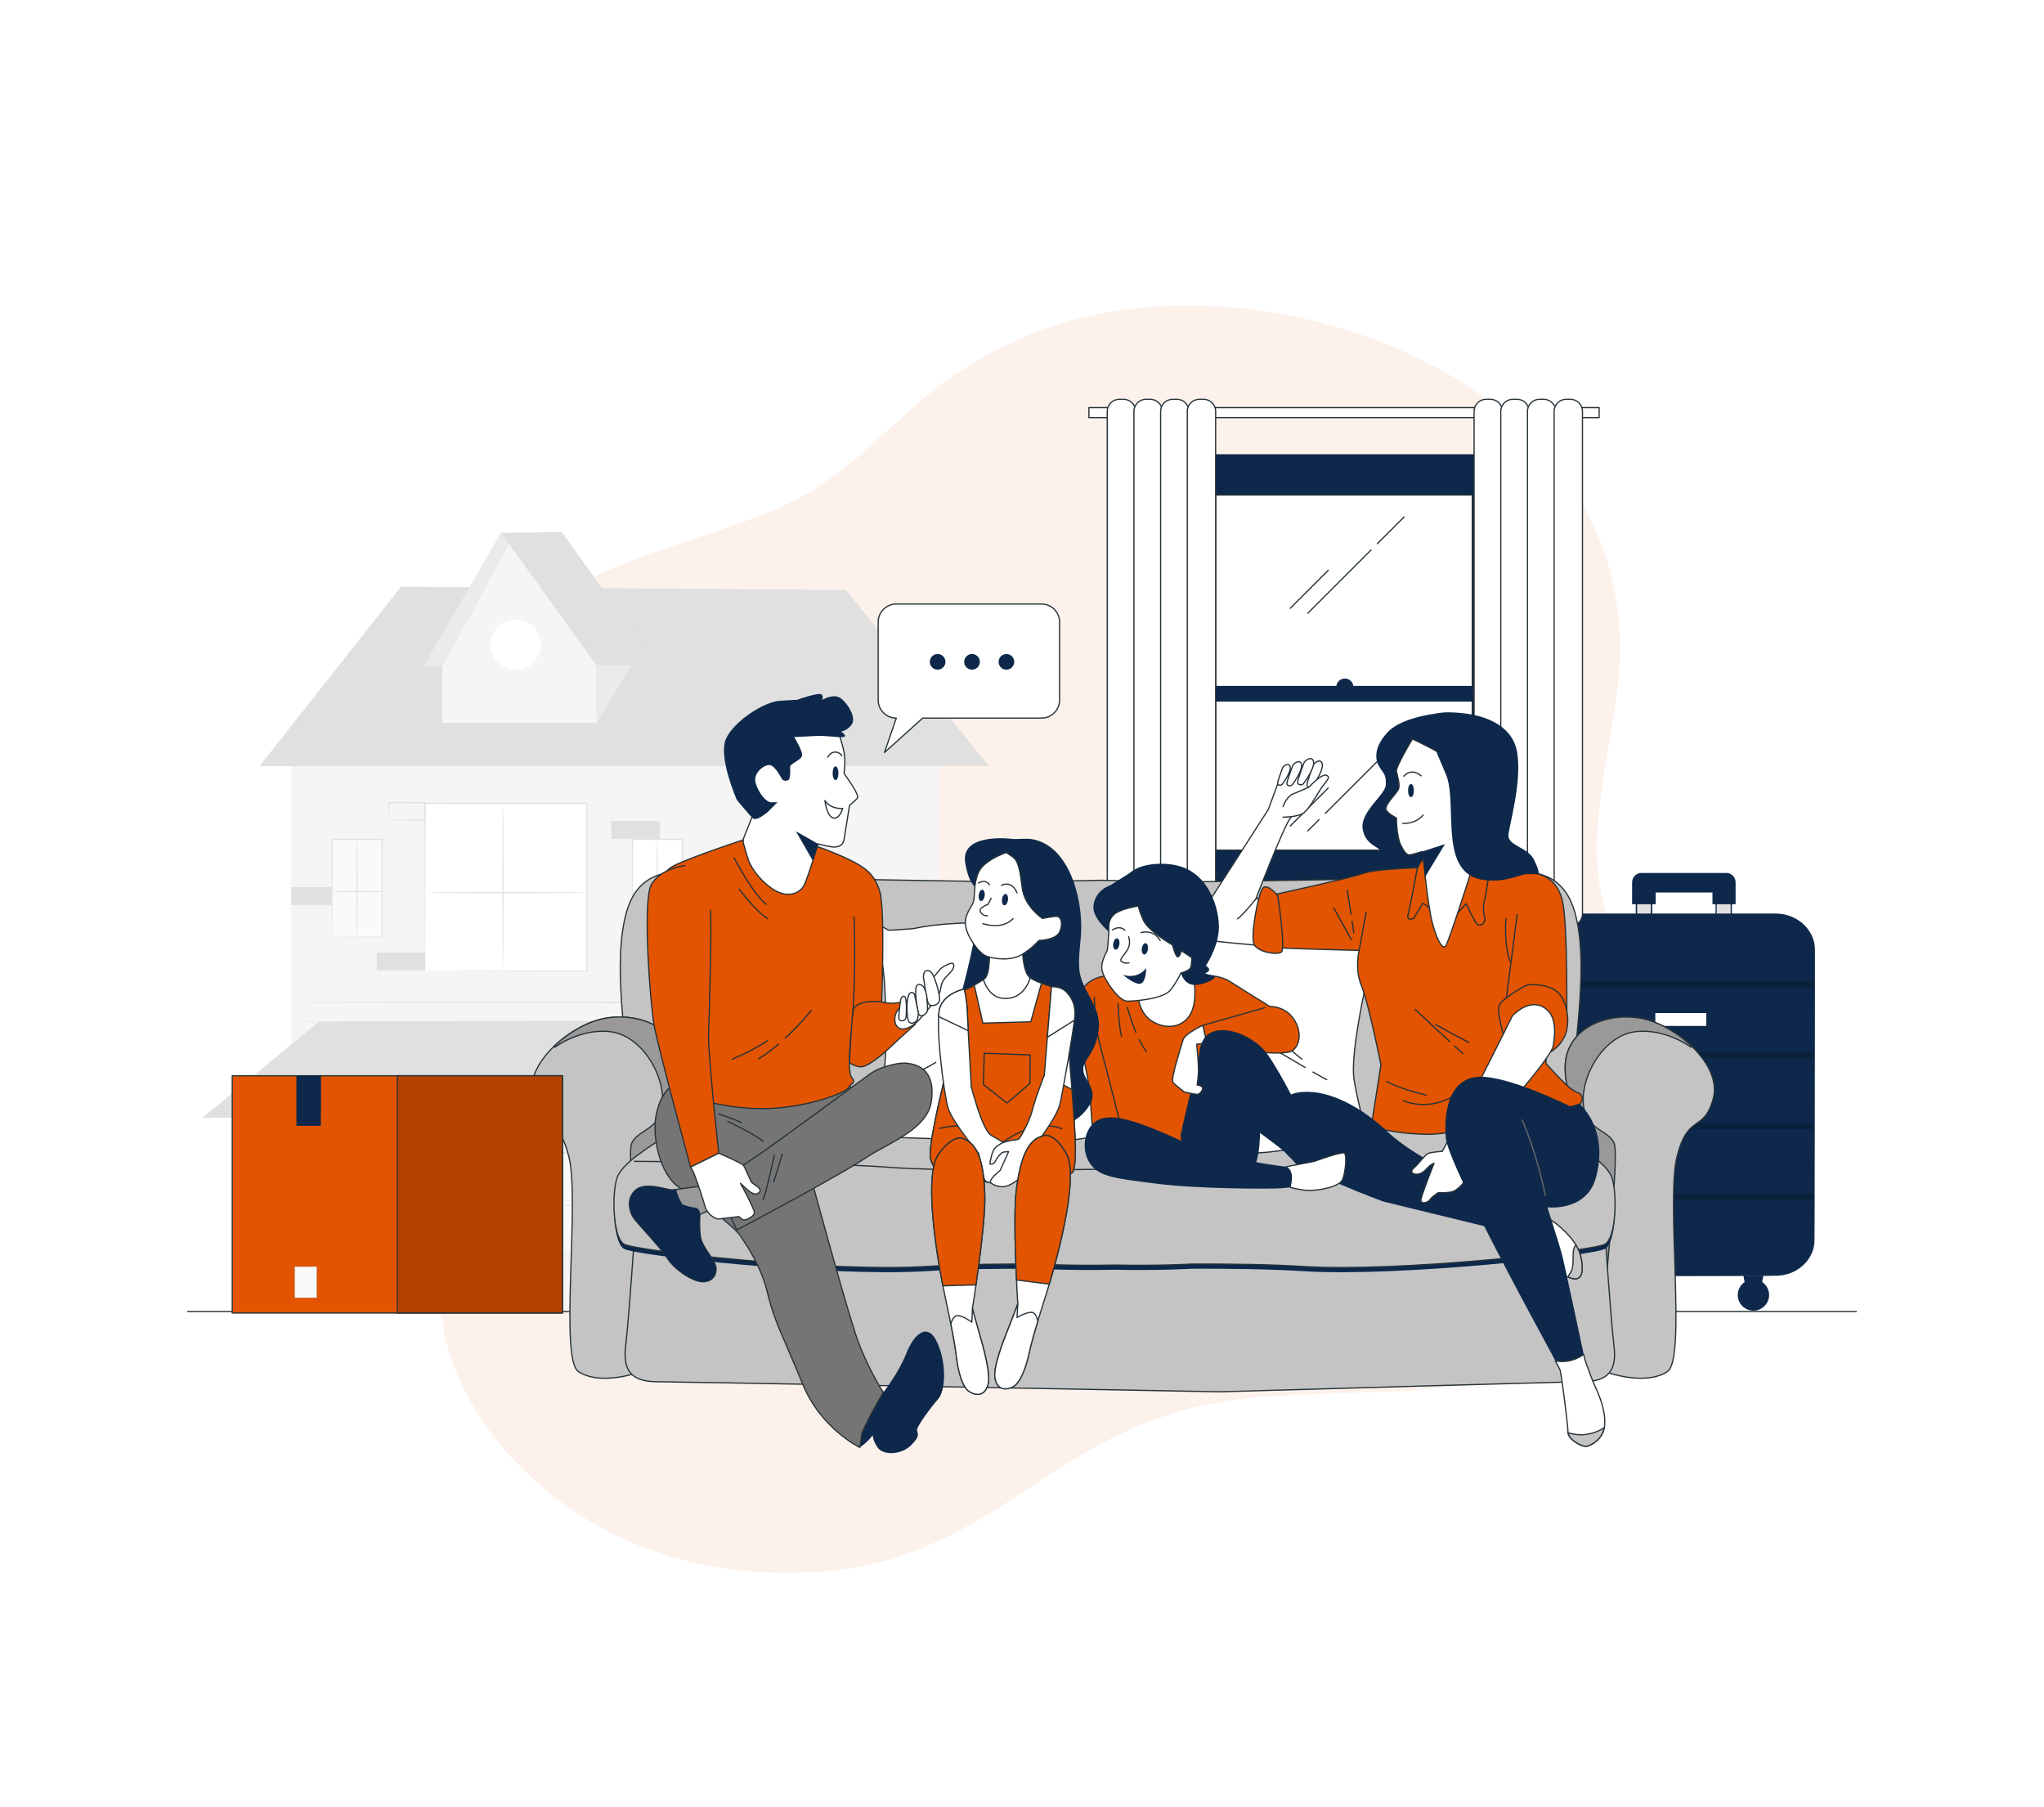 <?xml version="1.0" encoding="UTF-8"?> <svg xmlns="http://www.w3.org/2000/svg" width="1679" height="1484" fill="none" viewBox="0 0 1679 1484"><path fill="#fff" d="M0 0h1679v1484H0z"></path><g clip-path="url(#a)"><g opacity=".08"><path fill="#E25400" d="M1325.08 766.206c-.77-1.724-1.5-3.47-2.19-5.238-25.79-67.438.62-137.262 6.66-205.583 19.35-219.619-235.52-332.213-421.683-298.483-50.473 9.15-100.438 31.784-140.693 63.502-38.839 30.591-70.977 69.891-116.341 91.596-102.694 49.136-246.572 52.518-261.502 193.228-8.139 76.765 45.055 142.898 36.429 218.336-9.975 87.198-72.37 163.3-63.214 254.546 8.494 84.48 82.899 158.7 157.923 189.62 55.826 23.01 118.243 29.31 177.675 20.4 61.399-9.19 110.7-41.38 161.417-75.22 54.764-36.53 105.813-59.54 171.499-65.13 46.47-3.96 93.36-3.1 139.97-6.66 61.02-4.66 128.19-21.24 166.77-72.78 46.14-61.65 51-159.811 27.69-231.271-8.6-26.391-29.29-46.173-40.43-70.841l.02-.022Z"></path><path fill="#E25400" d="M1325.08 766.206c-.77-1.724-1.5-3.47-2.19-5.238-25.79-67.438.62-137.262 6.66-205.583 19.35-219.619-235.52-332.213-421.683-298.483-50.473 9.15-100.438 31.784-140.693 63.502-38.839 30.591-70.977 69.891-116.341 91.596-102.694 49.136-246.572 52.518-261.502 193.228-8.139 76.765 45.055 142.898 36.429 218.336-9.975 87.198-72.37 163.3-63.214 254.546 8.494 84.48 82.899 158.7 157.923 189.62 55.826 23.01 118.243 29.31 177.675 20.4 61.399-9.19 110.7-41.38 161.417-75.22 54.764-36.53 105.813-59.54 171.499-65.13 46.47-3.96 93.36-3.1 139.97-6.66 61.02-4.66 128.19-21.24 166.77-72.78 46.14-61.65 51-159.811 27.69-231.271-8.6-26.391-29.29-46.173-40.43-70.841l.02-.022Z" opacity=".7"></path></g><path fill="#E0E0E0" d="m329.391 481.913 365.324 2.609 117.668 144.776h-599.2l116.208-147.385Z"></path><path fill="#F5F5F5" d="M239.216 1074.39h531.43V629.299h-531.43v445.091Zm278.621-527.294-28.023 46.682h-126.56v-46.682l55.207-100.15 71.353 99.31 28.023.84Z"></path><path fill="#E0E0E0" d="M192.945 1074.42h20.238V917.283h-20.238v157.137Zm164.957-.03h55.184V943.785h-55.184v130.605Z"></path><path fill="#fff" d="M438.122 544.082c8.058-8.053 8.058-21.11 0-29.164-8.059-8.054-21.125-8.054-29.184 0-8.059 8.054-8.059 21.111 0 29.164 8.059 8.054 21.125 8.054 29.184 0Z"></path><path fill="#E0E0E0" d="M425.34 1074.42h20.238V917.283H425.34v157.137Z"></path><path fill="#FAFAFA" d="M363.896 1016.33c0 1.57 1.282 2.85 2.853 2.85 1.57 0 2.853-1.28 2.853-2.85s-1.283-2.85-2.853-2.85a2.857 2.857 0 0 0-2.853 2.85Z"></path><path fill="#E0E0E0" d="M239.216 823.299c0 .266 118.686.487 265.041.487s265.085-.221 265.085-.487c0-.265-118.664-.486-265.085-.486-146.422 0-265.041.221-265.041.486Zm0 15.716c0 .265 118.686.486 265.041.486s265.085-.221 265.085-.486c0-.266-118.664-.487-265.085-.487-146.422 0-265.041.221-265.041.487Zm0 15.693c0 .265 118.686.486 265.041.486s265.085-.221 265.085-.486-118.664-.486-265.085-.486c-146.422 0-265.041.221-265.041.486Zm0 15.716c0 .265 118.686.486 265.041.486s265.085-.221 265.085-.486-118.664-.486-265.085-.486c-146.422 0-265.041.221-265.041.486Zm0 15.715c0 .265 118.686.486 265.041.486s265.085-.221 265.085-.486-118.664-.486-265.085-.486c-146.422 0-265.041.221-265.041.486Zm0 15.715c0 .266 118.686.487 265.041.487s265.085-.221 265.085-.487c0-.265-118.664-.486-265.085-.486-146.422 0-265.041.221-265.041.486Zm0 15.716c0 .265 118.686.486 265.041.486s265.085-.221 265.085-.486-118.664-.487-265.085-.487c-146.422 0-265.041.222-265.041.487Zm0 15.715c0 .265 118.686.486 265.041.486s265.085-.221 265.085-.486-118.664-.486-265.085-.486c-146.422 0-265.041.221-265.041.486Z"></path><path fill="#fff" d="M349.165 797.593h132.907V659.845H349.165v137.748Z"></path><path fill="#E0E0E0" d="M349.165 797.615s0-.221.022-.663c0-.464 0-1.083.022-1.923 0-1.702.022-4.199.044-7.427.023-6.52.067-16.002.111-28.049.044-24.114.133-58.507.221-99.686l-.42.42c38.773 0 84.336.045 132.907.067l-.486-.487c.022 50.529.044 97.83.066 137.748l.42-.42c-39.834.089-73.011.155-96.257.221-11.635.045-20.769.089-27.029.111-3.118 0-5.507.044-7.144.044-.796 0-1.393 0-1.836.022-.42 0-.641.022-.641.022s.199 0 .597.022c.443 0 1.018 0 1.792.022 1.636 0 3.981.023 7.055.045 6.238.022 15.35.066 26.94.11 23.313.044 56.578.133 96.523.221h.421v-.42c0-39.918.044-87.197.066-137.748v-.486h-.487c-48.571.022-94.134.044-132.907.066h-.442v.42c.088 41.289.177 75.771.221 99.952.044 12.024.088 21.484.11 27.96.023 3.183.045 5.659.045 7.339 0 .795 0 1.414.022 1.878 0 .42.022.619.022.619h.022Z"></path><path fill="#E0E0E0" d="M413.086 795.737c.266 0 .487-30.216.487-67.504 0-37.288-.221-67.504-.487-67.504-.265 0-.486 30.216-.486 67.504 0 37.288.221 67.504.486 67.504Z"></path><path fill="#E0E0E0" d="M350.625 733.14c0 .265 29.107.486 64.983.486 35.875 0 65.005-.221 65.005-.486s-29.086-.486-65.005-.486c-35.92 0-64.983.221-64.983.486Z"></path><path fill="#FAFAFA" d="M272.858 769.743h41.029v-80.346h-41.029v80.346Z"></path><path fill="#E0E0E0" d="M272.858 769.721s0-.155.022-.42c0-.31 0-.685.022-1.172 0-1.083.044-2.564.066-4.465.022-3.934.067-9.592.133-16.666.066-14.234.133-34.26.221-57.623l-.464.464c12.673 0 26.541 0 41.007.022l-.487-.486v22.612c0 7.338 0 14.433.022 21.219.044 13.571.066 25.905.089 36.493l.376-.376c-12.541.088-22.76.155-29.882.199-3.517.044-6.281.066-8.206.088-.907 0-1.614.022-2.167.044-.487 0-.752.022-.774.045 0 0 .221.022.685.044.531 0 1.217.022 2.101.044 1.925 0 4.645.044 8.14.088 7.188.045 17.473.111 30.103.199h.376v-.375c.022-10.588.066-22.922.088-36.493 0-6.786 0-13.881.022-21.219v-22.59c.443.42-.597-.641-.509-.53-14.465 0-28.333 0-41.006.022h-.465v.464c.089 23.496.177 43.61.221 57.933.045 7.029.089 12.643.133 16.577.022 1.857.044 3.316.066 4.377 0 .464 0 .818.022 1.105 0 .243 0 .376.023.354l.022.022Z"></path><path fill="#E0E0E0" d="M293.228 769.676c.266 0 .487-18.08.487-40.382 0-22.303-.221-40.383-.487-40.383-.265 0-.486 18.08-.486 40.383 0 22.302.221 40.382.486 40.382Z"></path><path fill="#E0E0E0" d="M273.344 732.344c0 .265 9.268.486 20.703.486 11.435 0 20.724-.221 20.724-.486s-9.267-.486-20.724-.486-20.703.221-20.703.486Z"></path><path fill="#fff" d="M519.54 769.743h41.029v-80.346H519.54v80.346Z"></path><path fill="#E0E0E0" d="M519.54 769.721s0-.155.022-.42c0-.31 0-.685.023-1.172 0-1.083.044-2.564.066-4.465.022-3.934.066-9.592.133-16.666.044-14.234.132-34.26.221-57.623l-.465.464c12.674 0 26.542 0 41.007.022l-.486-.486v22.612c0 7.338 0 14.433.022 21.219.044 13.571.066 25.905.088 36.493l.376-.376c-12.541.088-22.759.155-29.881.199-3.517.044-6.282.066-8.206.088-.907 0-1.615.022-2.168.044-.486 0-.752.022-.774.045 0 0 .221.022.686.044.531 0 1.216.022 2.101.044 1.924 0 4.645.044 8.139.088 7.189.045 17.474.111 30.103.199h.376v-.375c.022-10.588.067-22.922.089-36.493 0-6.786 0-13.881.022-21.219v-22.59c.442.42-.597-.641-.509-.53-14.465 0-28.333 0-41.007.022h-.464v.464c.088 23.496.177 43.61.221 57.933.044 7.029.088 12.643.133 16.577.022 1.857.044 3.316.066 4.377 0 .464 0 .818.022 1.105 0 .243 0 .376.022.354l.022.022Z"></path><path fill="#E0E0E0" d="M539.911 769.676c.265 0 .487-18.08.487-40.382 0-22.303-.222-40.383-.487-40.383s-.487 18.08-.487 40.383c0 22.302.222 40.382.487 40.382Z"></path><path fill="#E0E0E0" d="M520.027 732.344c0 .265 9.267.486 20.702.486 11.435 0 20.725-.221 20.725-.486s-9.267-.486-20.725-.486c-11.457 0-20.702.221-20.702.486Z"></path><path fill="#FAFAFA" d="M461.702 1027.47h41.029v-80.348h-41.029v80.348Z"></path><path fill="#E0E0E0" d="M461.702 1027.47s0-.16.022-.42c0-.31 0-.69.022-1.17 0-1.09.044-2.57.066-4.47.022-3.93.067-9.59.133-16.66.044-14.239.133-34.265.221-57.628l-.464.464c12.673 0 26.541 0 41.006.022l-.486-.486v22.612c0 7.338 0 14.433.022 21.219.044 13.567.066 25.907.088 36.497l.376-.38c-12.54.09-22.759.15-29.881.2-3.517.04-6.282.06-8.206.09-.907 0-1.614.02-2.167.04-.487 0-.752.02-.775.05 0 0 .222.02.686.04.531 0 1.217.02 2.101.04 1.925 0 4.645.05 8.14.09 7.188.05 17.473.11 30.102.2h.376v-.37c.023-10.59.067-22.93.089-36.497 0-6.786 0-13.881.022-21.219v-22.59c.442.42-.597-.641-.509-.53-14.465 0-28.333 0-41.007.022h-.464v.464c.088 23.496.177 43.61.221 57.93.044 7.03.089 12.65.133 16.58.022 1.86.044 3.32.066 4.38 0 .46 0 .81.022 1.1 0 .24 0 .38.022.36l.023.02Z"></path><path fill="#E0E0E0" d="M482.072 1027.42c.266 0 .487-18.08.487-40.38 0-22.302-.221-40.382-.487-40.382-.265 0-.486 18.08-.486 40.382 0 22.3.221 40.38.486 40.38Z"></path><path fill="#E0E0E0" d="M462.188 990.091c0 .265 9.268.486 20.703.486 11.435 0 20.724-.221 20.724-.486s-9.267-.487-20.724-.487-20.703.222-20.703.487Z"></path><path fill="#FAFAFA" d="M285.399 1027.47h41.029v-80.348h-41.029v80.348Z"></path><path fill="#E0E0E0" d="M285.399 1027.47s0-.16.022-.42c0-.31 0-.69.022-1.17 0-1.09.022-2.57.066-4.47.022-3.93.067-9.59.133-16.66.044-14.239.133-34.265.221-57.628l-.464.464c12.673 0 26.541 0 41.007.022l-.487-.486v22.612c0 7.338 0 14.433.022 21.219.044 13.567.066 25.907.089 36.497l.376-.38c-12.541.09-22.76.15-29.882.2-3.517.04-6.281.06-8.206.09-.907 0-1.614.02-2.167.04-.487 0-.752.02-.774.05 0 0 .221.02.685.04.531 0 1.217.02 2.101.04 1.925 0 4.645.05 8.14.09 7.188.05 17.473.11 30.103.2h.376v-.37c.022-10.59.066-22.93.088-36.497 0-6.786 0-13.881.022-21.219v-22.59c.442.42-.597-.641-.509-.53-14.465 0-28.333 0-41.006.022h-.465v.464c.089 23.496.177 43.61.221 57.93.044 7.03.089 12.65.133 16.58.022 1.86.044 3.32.066 4.38 0 .46 0 .81.022 1.1 0 .24 0 .38.023.36l.022.02Z"></path><path fill="#E0E0E0" d="M305.769 1027.42c.266 0 .487-18.08.487-40.38 0-22.302-.221-40.382-.487-40.382-.265 0-.486 18.08-.486 40.382 0 22.3.221 40.38.486 40.38Z"></path><path fill="#E0E0E0" d="M285.863 990.091c0 .265 9.268.486 20.703.486 11.435 0 20.724-.221 20.724-.486s-9.267-.487-20.724-.487c-11.458 0-20.703.222-20.703.487Zm318.058 84.299c.265 0 .486-36.53.486-81.602 0-45.069-.221-81.628-.486-81.628-.266 0-.487 36.537-.487 81.628 0 45.092.221 81.602.487 81.602Zm-26.387-278.654s.044-.398.066-1.105c0-.796.044-1.812.089-3.072.044-2.741.11-6.499.177-11.14l-.332.331c10.218.089 24.927.155 41.25.155l-.487-.486v15.339l.487-.486a2854.66 2854.66 0 0 0-29.417.221c-3.583.044-6.503.111-8.648.133-.951.022-1.725.044-2.345.066-.53 0-.84.044-.862.066-.022.022.221.045.73.067.597 0 1.349.044 2.256.066 2.123.022 4.998.088 8.537.133 7.321.088 17.717.198 29.749.221h.464v-15.826s-.928-.951-.486-.509c-16.323 0-31.054.067-41.25.155h-.354v.331c.066 4.731.133 8.554.177 11.34.044 1.215.066 2.21.088 2.983.022.664.044 1.017.067.995l.044.022ZM319.416 673.549s.044-.398.067-1.061c.022-.773.044-1.724.088-2.873.044-2.586.111-6.056.199-10.278l-.354.353c7.874.045 18.292.089 29.749.133l-.487-.486v14.19l.465-.464c-8.582.022-15.947.133-21.233.221-2.544.044-4.623.088-6.216.133-1.459.044-2.278.066-2.322.11-.044.044.708.066 2.101.111 1.571.022 3.605.066 6.105.132 5.264.089 12.762.199 21.543.221h.464v-14.654s-.929-.951-.486-.509c-11.458.045-21.875.089-29.749.133h-.376v.354c.088 4.31.155 7.868.199 10.499.044 1.105.066 2.033.088 2.785.022.619.045.95.089.906l.066.044Z"></path><path fill="#E0E0E0" d="M551.147 810.28h39.923v-14.566h-39.923v14.566Zm-49.014-121.325h39.923v-14.566h-39.923v14.566ZM309.441 797.041h39.923v-14.567h-39.923v14.567Zm-70.225-53.756h33.244v-14.566h-33.244v14.566Zm364.705 174.771H166.426l95.196-78.555h236.773l105.526 78.555Zm-86.084-370.96h22.892L461.48 437.088l-50.031.552 78.365 108.616 28.023.84Z"></path><path fill="#EBEBEB" d="M363.254 547.096h-15.283l63.478-109.456 7.012 9.306-55.207 100.15Zm126.56 46.682v-47.455h28.023l-28.023 47.455Zm8.581 245.723-82.854 78.555H604.54l-106.145-78.555Z"></path><path fill="#E0E0E0" d="M1422.11 967.722h-12.41V732.013h-53.06v235.709h-12.41V719.613h77.88v248.109Z"></path><path fill="#0D284A" d="M1422.11 967.722s-.04-1.569-.06-4.553c0-3.006-.05-7.427-.07-13.218-.02-11.582-.09-28.535-.13-50.174-.07-43.257-.16-105.212-.29-180.164l.53.53c-24.35 0-50.52.022-77.9.044l.6-.597c0 71.085.04 151.209.06 235.688v12.444l-.64-.641h12.43l-.64.641c.02-85.164.05-165.288.07-235.71v-.574h.57c18.49 0 36.12.022 53.04.044h.53v.53c-.2 119.314-.35 205.23-.4 235.71l-.13-.132c4.09.044 7.17.066 9.27.088 2.08.022 3.16.066 3.16.066l-3.07.067c-2.1 0-5.22.044-9.34.088h-.13v-.133c-.04-30.48-.2-116.396-.4-235.709l.53.53c-16.92 0-34.57.022-53.04.044l.58-.574c0 70.399.04 150.545.07 235.709v.642h-13.72v-13.086c0-84.479.05-164.603.07-235.687v-.597h.6c27.36 0 53.52.044 77.9.044h.53v.531c-.11 75.084-.22 137.173-.29 180.495a34106.7 34106.7 0 0 0-.13 50.064c-.03 5.725-.05 10.124-.07 13.108 0 2.961-.07 4.442-.07 4.442h-.02Z"></path><path fill="#0D284A" d="M1340.67 742.755v-18.037c0-4.243 3.45-7.692 7.7-7.692h69.61c4.24 0 7.69 3.449 7.69 7.692v18.037h-19v-9.66h-46.69v9.66h-19.33.02Zm14.16 112.837c0 .354-2.01.641-4.47.641-2.45 0-4.49-.287-4.49-.641 0-.353 2.01-.641 4.49-.641 2.48 0 4.47.288 4.47.641Zm0 14.677c0 .354-2.01.641-4.47.641-2.45 0-4.49-.287-4.49-.641 0-.354 2.01-.641 4.49-.641 2.48 0 4.47.287 4.47.641Zm-3.08-18.589c0 .729-.59 1.304-1.3 1.304-.71 0-1.31-.597-1.31-1.304 0-.707.6-1.304 1.31-1.304.71 0 1.3.597 1.3 1.304Zm68.55 3.912c0 .354-2.01.641-4.49.641-2.48 0-4.49-.287-4.49-.641 0-.353 2.01-.641 4.49-.641 2.48 0 4.49.288 4.49.641Zm0 14.677c0 .354-2.01.641-4.49.641-2.48 0-4.49-.287-4.49-.641 0-.354 2.01-.641 4.49-.641 2.48 0 4.49.287 4.49.641Zm-3.08-18.589c0 .729-.59 1.304-1.3 1.304-.71 0-1.31-.597-1.31-1.304 0-.707.6-1.304 1.31-1.304.71 0 1.3.597 1.3 1.304Z"></path><path fill="#0D284A" d="M1458.5 1047.85h-157.06c-17.43 0-31.57-13.04-31.57-29.16V780.33c0-16.091 14.14-29.154 31.57-29.154h157.06c17.42 0 31.56 13.041 31.56 29.154v238.36c0 16.09-14.14 29.16-31.56 29.16Z"></path><path fill="#0D284A" d="M1458.5 1047.85c-.05-.22 3.71.28 10.19-1.75a31.55 31.55 0 0 0 10.73-5.92c3.69-3.05 7.14-7.52 9-13.24 1.95-5.73 1.09-12.51 1.24-19.81 0-7.314-.04-15.249-.07-23.781-.04-17.086-.06-36.514-.11-57.999-.02-21.484-.06-45.024-.09-70.288 0-12.643-.02-25.707-.04-39.167V784.95c-.02-3.537.13-7.007-.64-10.411-1.53-6.808-5.91-13.107-12.17-17.24-3.11-2.078-6.68-3.625-10.44-4.509-3.78-.929-7.67-.929-11.74-.907h-152.9c-8.69-.044-17.17 3.537-22.87 9.438-2.86 2.94-5.05 6.388-6.37 10.124-1.4 3.757-1.64 7.603-1.55 11.626v47.169c0 30.922-.02 60.762-.05 89.164-.02 28.425-.04 55.413-.06 80.696v18.61c.04 5.99 2.08 11.81 5.73 16.47 3.6 4.69 8.67 8.27 14.26 10.19 2.77 1.04 5.71 1.55 8.61 1.77 2.89.2 5.88.07 8.78.11 46.49.09 84.14.18 110.19.24 12.98.07 23.07.11 29.97.14 3.38.02 5.99.06 7.79.06 1.74.02 2.65.07 2.65.07s-.91.04-2.65.06c-1.8 0-4.41.05-7.79.07-6.9.02-16.99.09-29.97.13-26.05.07-63.7.14-110.19.25-2.92-.05-5.82.11-8.87-.09-3.01-.22-6.06-.75-8.96-1.81-5.82-1.97-11.08-5.68-14.84-10.55-3.8-4.84-5.93-10.92-5.99-17.13 0-6.1 0-12.31-.03-18.63-.02-25.265-.04-52.275-.06-80.7 0-28.425-.02-58.242-.05-89.165v-47.168c-.11-3.934.16-8.2 1.62-12.091 1.39-3.912 3.69-7.559 6.7-10.653 5.97-6.189 14.93-9.969 24.04-9.925h152.9c3.99-.044 8.17-.022 12.12.951 3.96.928 7.68 2.542 10.95 4.73 6.55 4.354 11.13 10.963 12.72 18.102.82 3.581.64 7.228.66 10.676v30.945c0 13.461-.02 26.524-.04 39.167-.04 25.264-.07 48.804-.09 70.289-.04 21.484-.09 40.913-.11 57.999-.02 8.532-.04 16.467-.07 23.783 0 3.65-.02 7.16-.04 10.5s-.38 6.59-1.37 9.48c-1.95 5.81-5.51 10.35-9.29 13.4a31.72 31.72 0 0 1-10.95 5.88c-3.27.99-5.9 1.3-7.65 1.41-1.77.07-2.66.04-2.66.04l-.08.14Zm-134.46 15.84c0 7.1-5.75 12.85-12.85 12.85s-12.85-5.75-12.85-12.85c0-7.09 5.75-12.84 12.85-12.84s12.85 5.75 12.85 12.84Z"></path><path fill="#0D284A" d="M1269.83 845.137h-.62c-8.29 0-15-6.719-15-14.986 0-8.289 6.73-14.986 15-14.986h.62v29.972Zm0 137.748h-.62c-8.29 0-15-6.719-15-14.986 0-8.289 6.73-14.986 15-14.986h.62v29.972Zm33.15 64.965 3.59 18.85h8.91l3.92-18.85h-16.42Z"></path><path fill="#0D284A" d="M1317.76 1063.69c0 3.63-2.94 6.57-6.57 6.57-3.63 0-6.57-2.94-6.57-6.57 0-3.62 2.94-6.56 6.57-6.56 3.63 0 6.57 2.94 6.57 6.56Zm135.41 0c0 7.1-5.76 12.85-12.86 12.85s-12.85-5.75-12.85-12.85c0-7.09 5.75-12.84 12.85-12.84s12.86 5.75 12.86 12.84Z"></path><path fill="#0D284A" d="m1432.11 1047.85 3.58 18.85h8.92l3.91-18.85h-16.41Z"></path><path fill="#0D284A" d="M1446.88 1063.69c0 3.63-2.94 6.57-6.57 6.57-3.62 0-6.56-2.94-6.56-6.57 0-3.62 2.94-6.56 6.56-6.56 3.63 0 6.57 2.94 6.57 6.56Zm43.18-249.74c0 .397-49.3.729-110.08.729s-110.11-.332-110.11-.729c0-.398 49.28-.73 110.11-.73 60.82 0 110.08.332 110.08.73Zm0-7.737c0 .398-49.3.73-110.08.73s-110.11-.332-110.11-.73c0-.398 49.28-.729 110.11-.729 60.82 0 110.08.331 110.08.729Zm0 66.266c0 .398-49.3.729-110.08.729s-110.11-.331-110.11-.729c0-.398 49.28-.729 110.11-.729 60.82 0 110.08.331 110.08.729Zm0-7.736c0 .398-49.3.729-110.08.729s-110.11-.331-110.11-.729c0-.398 49.28-.729 110.11-.729 60.82 0 110.08.331 110.08.729Zm0 66.266c0 .398-49.3.729-110.08.729s-110.11-.331-110.11-.729c0-.398 49.28-.73 110.11-.73 60.82 0 110.08.332 110.08.73Zm0-7.759c0 .398-49.3.73-110.08.73s-110.11-.332-110.11-.73c0-.397 49.28-.729 110.11-.729 60.82 0 110.08.332 110.08.729Zm0 66.266c0 .398-49.3.729-110.08.729s-110.11-.331-110.11-.729c0-.398 49.28-.729 110.11-.729 60.82 0 110.08.331 110.08.729Zm0-7.736c0 .42-49.3.73-110.08.73s-110.11-.332-110.11-.73c0-.398 49.28-.729 110.11-.729 60.82 0 110.08.331 110.08.729Z"></path><path fill="#fff" d="M1401.56 832.118h-41.84v10.566h41.84v-10.566Z"></path><path fill="#000" d="M1490.06 806.213h-220.19v4.841h220.19v-4.841Zm0 58.287h-220.19v4.84h220.19v-4.84Zm0 58.198h-220.19v4.84h220.19v-4.84Zm0 58.198h-220.19v4.841h220.19v-4.841Z" opacity=".2"></path><path stroke="#263238" stroke-linecap="round" stroke-linejoin="round" d="M154.106 1077.24H1524.89"></path><path fill="#0D284A" d="M1220.46 392.284H987.602v320.299h232.858V392.284Z"></path><path fill="#fff" stroke="#263238" stroke-linecap="round" stroke-linejoin="round" d="M1209.36 406.585H998.684v291.72h210.676v-291.72Z"></path><path stroke="#263238" stroke-linecap="round" stroke-linejoin="round" d="m1126.22 451.742-51.94 51.921m79.08-79.042-21.95 21.927M1091 468.474l-31.16 31.144m23.67 173.643-9.23 9.218m79.08-79.02-64.66 64.608m2.3-20.777-31.16 31.166"></path><path fill="#0D284A" d="M1111.73 564.381a7.019 7.019 0 0 0-7.03-7.029c-3.9 0-7.04 3.138-7.04 7.029 0 3.89 3.14 7.029 7.04 7.029a7.02 7.02 0 0 0 7.03-7.029Z"></path><path fill="#0D284A" d="M1209.36 563.386H998.684v12.908h210.676v-12.908Zm17.94-190.265H982.117v27.386H1227.3v-27.386Zm0 329.892H982.117v27.386H1227.3v-27.386Z"></path><path fill="#fff" stroke="#263238" stroke-linecap="round" stroke-linejoin="round" d="M1313.6 334.793H894.463v8.223H1313.6v-8.223Z"></path><path fill="#fff" stroke="#263238" stroke-linecap="round" stroke-linejoin="round" d="M922.885 327.964h-3.428c-5.485 0-9.931 4.443-9.931 9.924v412.691c0 5.481 4.446 9.924 9.931 9.924h3.428c5.485 0 9.931-4.443 9.931-9.924V337.888c0-5.481-4.446-9.924-9.931-9.924Z"></path><path fill="#fff" stroke="#263238" stroke-linecap="round" stroke-linejoin="round" d="M944.804 327.964h-3.428c-5.485 0-9.931 4.443-9.931 9.924v412.691c0 5.481 4.446 9.924 9.931 9.924h3.428c5.485 0 9.931-4.443 9.931-9.924V337.888c0-5.481-4.446-9.924-9.931-9.924Z"></path><path fill="#fff" stroke="#263238" stroke-linecap="round" stroke-linejoin="round" d="M966.723 327.964h-3.428c-5.485 0-9.931 4.443-9.931 9.924v412.691c0 5.481 4.446 9.924 9.931 9.924h3.428c5.485 0 9.931-4.443 9.931-9.924V337.888c0-5.481-4.446-9.924-9.931-9.924Z"></path><path fill="#fff" stroke="#263238" stroke-linecap="round" stroke-linejoin="round" d="M988.642 327.964h-3.428c-5.485 0-9.931 4.443-9.931 9.924v412.691c0 5.481 4.446 9.924 9.931 9.924h3.428c5.485 0 9.931-4.443 9.931-9.924V337.888c0-5.481-4.446-9.924-9.931-9.924Zm235.578 0h-3.43c-5.48 0-9.93 4.443-9.93 9.924v412.691c0 5.481 4.45 9.924 9.93 9.924h3.43c5.49 0 9.93-4.443 9.93-9.924V337.888c0-5.481-4.44-9.924-9.93-9.924Z"></path><path fill="#fff" stroke="#263238" stroke-linecap="round" stroke-linejoin="round" d="M1246.14 327.964h-3.43c-5.48 0-9.93 4.443-9.93 9.924v412.691c0 5.481 4.45 9.924 9.93 9.924h3.43c5.49 0 9.93-4.443 9.93-9.924V337.888c0-5.481-4.44-9.924-9.93-9.924Z"></path><path fill="#fff" stroke="#263238" stroke-linecap="round" stroke-linejoin="round" d="M1268.06 327.964h-3.43c-5.48 0-9.93 4.443-9.93 9.924v412.691c0 5.481 4.45 9.924 9.93 9.924h3.43c5.48 0 9.93-4.443 9.93-9.924V337.888c0-5.481-4.45-9.924-9.93-9.924Z"></path><path fill="#fff" stroke="#263238" stroke-linecap="round" stroke-linejoin="round" d="M1289.96 327.964h-3.43c-5.49 0-9.93 4.443-9.93 9.924v412.691c0 5.481 4.44 9.924 9.93 9.924h3.43c5.48 0 9.93-4.443 9.93-9.924V337.888c0-5.481-4.45-9.924-9.93-9.924Z"></path><path fill="#C4C4C4" stroke="#263238" stroke-linecap="round" stroke-linejoin="round" d="M1293.54 749.165c-12.01-42.395-50.34-33.31-78.48-30.393-28.13 2.918-243.206 5.659-243.206 5.659l-65.558-1.326v-.089l-2.211.045-2.212-.045v.089l-65.558 1.326s-215.076-2.741-243.21-5.659c-28.134-2.917-66.465-12.002-78.475 30.393-12.01 42.394.708 107.4 1.416 142.013.707 34.614.707 74.886.707 74.886l385.142 20.954v.243l2.212-.11 2.212.11v-.243l385.141-20.954s0-40.272.71-74.886c.71-34.613 13.42-99.619 1.41-142.013h-.04Z"></path><path fill="#C4C4C4" stroke="#263238" stroke-linecap="round" stroke-linejoin="round" d="M536.505 945.597s22.627-38.151 22.627-68.543c0-30.392-30.413-45.223-60.095-40.979-29.705 4.244-69.296 38.15-61.51 66.42 7.785 28.27 20.503 11.295 29.704 47.346 9.201 36.028-7.785 166.039 7.786 176.649 15.549 10.59 42.422 3.54 51.623 0s-6.37-155.452-2.831-160.381c3.539-4.951 12.718-20.49 12.718-20.49l-.022-.022Z"></path><path fill="#999" stroke="#263238" stroke-linecap="round" stroke-linejoin="round" d="M536.505 945.597s22.627-38.151 22.627-68.543c0-30.392-30.413-45.223-60.095-40.979-14.62 2.078-31.607 11.361-44.192 23.606l1.062.42s20.503-15.538 45.253-12.709c24.75 2.829 43.838 33.199 43.13 57.225-.707 24.027-20.503 22.612-25.458 34.614-4.268 10.389 7.808 117.329 10.728 162.589-.177-44.05-8.449-131.998-5.773-135.756 3.539-4.951 12.718-20.489 12.718-20.489v.022Z"></path><path fill="#C4C4C4" stroke="#263238" stroke-linecap="round" stroke-linejoin="round" d="M1308.29 945.597s-22.62-38.151-22.62-68.543c0-30.392 30.41-45.223 60.09-40.979 29.68 4.244 69.3 38.15 61.51 66.42-7.79 28.27-20.5 11.295-29.7 47.346-9.21 36.028 7.78 166.039-7.79 176.649-15.55 10.59-42.42 3.54-51.62 0-9.2-3.54 6.37-155.452 2.83-160.381-3.54-4.951-12.72-20.49-12.72-20.49l.02-.022Z"></path><path fill="#999" stroke="#263238" stroke-linecap="round" stroke-linejoin="round" d="M1308.29 945.597s-22.62-38.151-22.62-68.543c0-30.392 30.41-45.223 60.09-40.979 14.62 2.078 31.61 11.361 44.19 23.606l-1.06.42s-20.5-15.538-45.25-12.709c-24.75 2.829-43.84 33.199-43.13 57.225.7 24.027 20.5 22.612 25.45 34.614 4.27 10.389-7.8 117.329-10.72 162.589.17-44.05 8.45-131.998 5.77-135.756-3.54-4.951-12.72-20.489-12.72-20.489v.022Z"></path><path fill="#C4C4C4" stroke="#263238" stroke-linecap="round" stroke-linejoin="round" d="M1325.83 1105.98c-2.83-23.32-7.78-98.21-7.78-98.21l-398.195 7.76-398.191-7.76s-4.955 74.89-7.786 98.21c-2.831 23.32 8.493 28.98 26.873 28.98 11.281 0 333.297 5.79 461.069 8.24 0 0 285.88-8.24 297.14-8.24 18.38 0 29.7-5.66 26.87-28.98Z"></path><path fill="#0D284A" d="M1324.13 971.347c-4.25-12.709-28.29-26.148-38.89-33.906-10.59-7.781-18.38-7.781-18.38-7.781l-351.385 2.984-351.389-2.984s-7.786 0-18.38 7.781c-10.595 7.78-34.637 21.197-38.884 33.906-4.246 12.709-3.539 48.763 5.663 54.393 9.201 5.66 170.397 23.32 248.164 18.37 25.922-1.66 58.834-2.12 91.215-2.01 0 0 26.873 1.64 63.634.84 36.76.8 63.633-.84 63.633-.84 32.359-.11 65.289.38 91.219 2.01 77.76 4.95 238.98-12.71 248.16-18.37 9.2-5.66 9.91-41.684 5.66-54.393h-.04Z"></path><path fill="#C4C4C4" stroke="#263238" stroke-linecap="round" stroke-linejoin="round" d="M1324.13 967.501c-4.25-12.709-28.29-26.148-38.89-33.906-10.59-7.781-18.38-7.781-18.38-7.781l-351.385 2.984-351.389-2.984s-7.786 0-18.38 7.781c-10.595 7.78-34.637 21.197-38.884 33.906-4.246 12.71-3.539 48.759 5.663 54.399 9.201 5.66 170.397 23.32 248.164 18.37 25.922-1.66 58.834-2.13 91.215-2.02 0 0 26.873 1.64 63.634.84 36.76.8 63.633-.84 63.633-.84 32.359-.11 65.289.38 91.219 2.02 77.76 4.95 238.98-12.71 248.16-18.37 9.2-5.66 9.91-41.689 5.66-54.399h-.04Z"></path><path stroke="#263238" stroke-linecap="round" stroke-linejoin="round" d="M521.199 953.908s160.511.95 207.622 4.796c47.09 3.846 183.58 1.923 207.622.951 24.021-.951 213.397 4.796 213.397 4.796s125.36-1.282 159.8-5.371"></path><path fill="#fff" stroke="#263238" stroke-linecap="round" stroke-linejoin="round" d="M986.718 770.494s33.642-6.299 74.292-4.199c40.66 2.1 63.08 10.499 62.38 19.606-.71 9.106-2.81 29.419-2.81 29.419s-11.22 51.125-8.41 70.753c2.81 19.605 10.51 42.018 8.41 47.632-2.11 5.615-44.15 7.714-72.9 11.914-28.74 4.2-69.389-1.392-78.502-1.392-9.112 0-31.54-4.2-29.439-9.107 2.101-4.907 8.405-7.714 8.405-7.714s1.991-92.547 11.922-114.871c9.931-22.324 13.558-32.403 10.284-40.714-3.273-8.311 11.435-7.604 16.346-1.304l.022-.023Z"></path><path stroke="#263238" stroke-linecap="round" stroke-linejoin="round" d="M1078.51 880.525c5.79 3.338 9.95 5.68 11.26 6.233m-81.31-47.611s39.52 23.629 63.59 37.642m-33.47-37.642s16.13 19.606 30.84 30.812"></path><path fill="#fff" stroke="#263238" stroke-linecap="round" stroke-linejoin="round" d="M907.447 927.207c-2.102-4.907-8.405-7.714-8.405-7.714s-1.991-92.547-11.922-114.871c-9.931-22.324-13.558-32.404-10.285-40.714 3.274-8.311-11.435-7.604-16.345-1.304 0 0-33.642-6.3-74.295-4.2-14.487.751-26.63 2.299-36.273 4.398-5.906.443-17.164 1.282-19.176 1.282-2.743 0-7.078-5.503-9.821-2.365-2.743 3.139.398 12.577.398 12.577l4.07 20.844c.664 6.653 1.239 12.289 1.239 12.289s2.587 50.97-.199 70.576c-2.809 19.606-11.148 47.036-9.047 52.628 2.101 5.592 53.415 2.873 82.147 7.073 28.731 4.2 69.384-1.393 78.497-1.393 9.112 0 31.54-4.199 29.439-9.106h-.022Z"></path><path stroke="#263238" stroke-linecap="round" stroke-linejoin="round" d="M768.7 872.634c-5.795 3.337-9.953 5.68-11.258 6.233m81.306-47.611s-39.525 23.629-63.589 37.642m33.464-37.642s-16.124 19.606-30.832 30.812"></path><path fill="#fff" stroke="#263238" stroke-linecap="round" stroke-linejoin="round" d="M855.491 496.126H736.253c-8.228 0-14.886 6.653-14.886 14.875v63.967c0 8.223 6.658 14.876 14.886 14.876l-9.754 28.248 31.407-28.248h97.585c8.228 0 14.886-6.653 14.886-14.876v-63.967c0-8.222-6.658-14.875-14.886-14.875Z"></path><path fill="#0D284A" d="M776.618 543.626a6.417 6.417 0 0 1-6.414 6.41 6.417 6.417 0 0 1-6.414-6.41 6.416 6.416 0 0 1 6.414-6.41 6.416 6.416 0 0 1 6.414 6.41Zm28.245 0a6.417 6.417 0 0 1-6.414 6.41 6.417 6.417 0 0 1-6.414-6.41 6.416 6.416 0 0 1 6.414-6.41 6.416 6.416 0 0 1 6.414 6.41Zm28.267 0a6.417 6.417 0 0 1-6.414 6.41 6.417 6.417 0 0 1-6.414-6.41 6.416 6.416 0 0 1 6.414-6.41 6.416 6.416 0 0 1 6.414 6.41Zm348.6 42.239s-29.88 2.785-41.82 15.517c-11.95 12.731-10.35 23.098-6.77 28.668s5.57 6.365 5.17 14.72c-.39 8.355-22.31 22.701-18.73 37.421 3.58 14.721 16.32 12.334 15.53 20.711-.8 8.355-20.73 22.302-15.53 26.679 5.18 4.376 48.59 17.13 69.72 14.721 21.12-2.387 42.22-29.066 42.22-29.066s-26.3-40.604-23.51-62.906c2.79-22.302 2.79-44.185-4.78-54.153-7.56-9.947-21.52-12.334-21.52-12.334l.02.022Z"></path><path stroke="#263238" stroke-linecap="round" stroke-linejoin="round" d="m1132.28 918.609-11.24 15.98s27.67 22.037 56.2 31.542c28.53 9.504 38.49 6.918 38.49 6.918l-12.1-49.268s-57.09 0-71.35-5.195v.023Z"></path><path fill="#E25400" stroke="#263238" stroke-linecap="round" stroke-linejoin="round" d="M1175.52 712.385s-45.06.972-55.23 4.84c-10.18 3.868-75.09 17.904-75.09 17.904s-.49 15.494.48 24.689c.98 9.195 5.33 18.39 8.72 18.877 3.38.486 62 1.945 62 1.945s-3.87 15.008 1.94 29.043c5.82 14.036 15.99 64.874 15.99 64.874l-7.74 49.378s9.2 6.786 44.08 7.737c34.88.972 86.24-22.745 101.72-21.794 15.51.972 26.72-.619 27.21-6.432.49-5.814-2.5-4.708-8.32-8.576-5.81-3.869-21.32-21.308-21.32-21.308s0-100.216.97-108.439c.98-8.222-10.32-43.897-17.51-47.124-7.19-3.227-38.69-5.659-38.69-5.659h-39.23l.02.045Z"></path><path fill="#E25400" d="m1246.25 751.132-9.69 75.04s21.81-8.708 31.01-8.222c9.2.486 19.38 21.308 19.38 21.308s.97-79.396-3.39-98.758c-4.35-19.363-17.91-22.744-25.68-23.717-7.74-.972-20.83 4.841-20.83 4.841"></path><path stroke="#263238" stroke-linecap="round" stroke-linejoin="round" d="m1246.25 751.132-9.69 75.04s21.81-8.708 31.01-8.222c9.2.486 19.38 21.308 19.38 21.308s.97-79.396-3.39-98.758c-4.35-19.363-17.91-22.744-25.68-23.717-7.74-.972-20.83 4.841-20.83 4.841"></path><path stroke="#263238" stroke-linecap="round" stroke-linejoin="round" d="M1237.05 754.513s-1.95 20.821 3.38 35.343"></path><path fill="#E25400" stroke="#263238" stroke-linecap="round" stroke-linejoin="round" d="M1253.04 809.705s-20.35 10.654-21.81 16.953c-1.46 6.3 3.87 23.717 3.87 23.717s21.81 15.008 30.53 15.495c8.71.486 17.91-8.223 20.83-17.904 2.9-9.681.97-24.203-5.82-31.961-6.79-7.737-24.21-8.223-27.6-6.3Z"></path><path stroke="#263238" stroke-linecap="round" stroke-linejoin="round" d="m1116.42 780.662 5.81-31.475m-11.61 7.603 1.44 9.35m-5.33-34.857 3.05 19.915m-14.2-5.393 14.53 26.126m84.76 87.308c2.5 2.276 4.82 4.376 6.81 6.122m-39.23-36.293s15.46 14.61 28.4 26.502m-11.46-13.925s20.83 11.626 27.14 14.521"></path><path fill="#fff" stroke="#263238" stroke-linecap="round" stroke-linejoin="round" d="m1041.81 664.951 10.18-27.585s31.01-4.841 31.49-2.431c.49 2.409-18.4 30.502-23.73 37.266-5.33 6.785-28.2 66.199-28.2 66.199l9.27-2.21-3.98 40.581s-46.871-3.868-52.201-5.813c-5.331-1.945-3.871-11.14-3.871-11.14l61.042-94.889v.022Z"></path><path fill="#fff" stroke="#263238" stroke-linecap="round" stroke-linejoin="round" d="M1078.77 628.193s-5.46 14.654-5.17 16.666c.28 2.011 3.45 2.299 4.6.862 1.15-1.437 8.34-12.068 8.05-17.241-.29-5.172-4.89-3.735-7.48-.287Z"></path><path fill="#fff" stroke="#263238" stroke-linecap="round" stroke-linejoin="round" d="M1071.28 626.182s-5.69 14.654-5.38 16.665c.31 2.012 3.58 2.299 4.78.862 1.19-1.436 8.67-12.068 8.38-17.24-.31-5.172-5.09-3.736-7.78-.287Zm-9.25 2.32s-5.22 13.461-4.95 15.296c.26 1.857 3.29 2.1 4.4.796 1.1-1.326 7.96-11.074 7.69-15.826-.26-4.752-4.66-3.426-7.14-.266Zm-8.32 1.879s-4.49 11.604-4.27 13.196c.25 1.591 2.86 1.812 3.79.685.93-1.127 6.88-9.549 6.63-13.66-.24-4.089-4.02-2.962-6.15-.221Z"></path><path fill="#fff" d="M1053.93 662.519s2.9-8.222 7.75-10.167c4.84-1.945 13.55-5.813 13.55-5.813s10.66-11.627 14.54-9.682c3.87 1.945-.98 4.841-5.82 12.577-4.85 7.736-8.23 14.036-12.59 17.904-4.35 3.868-17.43 3.868-17.43 3.868"></path><path stroke="#263238" stroke-linecap="round" stroke-linejoin="round" d="M1053.93 662.519s2.9-8.222 7.75-10.167c4.84-1.945 13.55-5.813 13.55-5.813s10.66-11.627 14.54-9.682c3.87 1.945-.98 4.841-5.82 12.577-4.85 7.736-8.23 14.036-12.59 17.904-4.35 3.868-17.43 3.868-17.43 3.868m-22.38 67.216s-9.71 12.356-15 16.313"></path><path fill="#E25400" stroke="#263238" stroke-linecap="round" stroke-linejoin="round" d="M1049.58 735.637s-8.23-10.167-12.12-6.299c-3.87 3.868-10.66 40.183-7.28 46.483 3.38 6.299 18.4 8.709 22.27 6.299 3.87-2.431-2.89-46.483-2.89-46.483h.02Z"></path><path stroke="#263238" stroke-linecap="round" stroke-linejoin="round" d="M1138.96 888.327s10.21 5.901 32.58 11.162m-18.78 4.598s19.73 9.195 41.42-3.935"></path><path fill="#E25400" stroke="#263238" stroke-linecap="round" stroke-linejoin="round" d="M1169.37 705.311s-4.78 5.173-5.58 9.947c-.79 4.774-5.57 29.862-7.16 35.829-1.59 5.968 4.78 3.183 4.78 3.183l7.16-12.333s3.98 1.591 6.77 5.57c2.79 3.978 13.93 11.14 13.93 11.14l15.13-16.335s7.57 16.335 9.16 17.13c1.59.796 4.78.796 5.97-3.182 1.2-3.979-2.78-5.57 0-17.13 2.79-11.538 4.38-31.454 4.38-31.454s-2.79-7.957-11.15-10.742c-8.36-2.785-43.41 8.355-43.41 8.355l.02.022Z"></path><path fill="#fff" stroke="#263238" stroke-linecap="round" stroke-linejoin="round" d="M1160.21 606.974s-13.93 23.098-13.14 26.679c.8 3.58 3.19 11.14 1.6 14.72-1.6 3.581-12.35 13.528-9.96 17.13 2.39 3.581 8.36 6.366 8.36 6.366s0 15.119 3.59 22.302c3.58 7.184 5.57 8.356 7.96 7.958 2.39-.398 9.95-2.785 9.95-2.785s3.98 43.388 7.96 58.529c3.99 15.119 8.37 21.507 10.75 19.517 2.39-1.989 23.91-70.067 23.91-70.067s-5.17-65.691-8.75-74.046c-3.59-8.355-42.23-26.281-42.23-26.281v-.022Z"></path><path fill="#0D284A" d="M1188.63 638.471c8.23 25.353-6.76 79.439 30.15 84.346 17.94 2.387 30.68-4.774 34.66-4.774h10.35s1.19-2.387-3.98-12.334c-5.18-9.946-21.52-11.14-20.73-19.915.8-8.775 11.15-43.389 7.17-67.68-3.98-24.292-29.88-30.657-44.21-32.249-14.34-1.591-29.88-1.591-28.69 8.377 1.73 14.345 9.11 28.889 14.51 42.151.26.663.53 1.371.75 2.078h.02Z"></path><path stroke="#263238" stroke-linecap="round" stroke-linejoin="round" d="M1152.25 676.246s9.95 1.193 16.74-6.764"></path><path fill="#0D284A" d="M1161.41 649.368c0 2.962-1.07 5.371-2.39 5.371-1.33 0-2.39-2.409-2.39-5.371 0-2.962 1.06-5.371 2.39-5.371 1.32 0 2.39 2.409 2.39 5.371Z"></path><path stroke="#263238" stroke-linecap="round" stroke-linejoin="round" d="M1153.05 637.631s5.97-7.559 14.33-.398"></path><path fill="#0D284A" d="m1168.57 699.321 18.34-5.967-16.35 27.076-1.99-21.109Zm43.71 272.866s-48-19.451-72.22-42.35-52.33-36.293-74.38-32.403c-22.05 3.89-19.88 35.874-9.09 50.13 10.81 14.257 79.56 39.322 79.56 39.322l108.09 26.374s30.7 28.95 37.18 32.4c6.48 3.45 18.16 10.37 18.16-3.89s-6.48-23.34-17.3-33.27c-10.81-9.921-32.87-20.73-32.87-20.73l-37.18-15.561.05-.022Z"></path><path fill="#fff" stroke="#263238" stroke-linecap="round" stroke-linejoin="round" d="M1242.38 834.395s-25.19 50.351-29.06 57.601c-3.87 7.272-28.58 53.734-28.58 53.734s-9.69.486-12.12 1.945c-2.43 1.458-8.23 9.195-10.66 11.14-2.43 1.945-3.39 4.354-.49 5.327 2.9.972 6.79 0 10.18-3.868 3.38-3.869 6.3-4.841 6.3-4.841s-9.69 24.689-10.66 29.53c-.97 4.841 5.82 2.895 7.28.486 1.46-2.431 6.79-5.813 6.79-5.813s7.74.486 12.12-.973c4.35-1.458 13.07-10.167 15.02-19.362 1.94-9.195 1.94-18.876 1.94-18.876s63.46-69.714 65.4-81.341c1.95-11.626 2.9-26.634-9.2-32.425-12.12-5.813-24.22 7.736-24.22 7.736h-.04Zm-1.46 149.772-6.48 26.683 9.84 2.4s30.7 28.96 37.18 32.41c6.48 3.45 18.16 10.36 18.16-3.89 0-14.26-6.48-23.34-17.29-33.27-10.82-9.944-32.87-20.73-32.87-20.73l-8.56-3.581.02-.022Z"></path><path fill="#C4C4C4" stroke="#263238" stroke-linecap="round" stroke-linejoin="round" d="M1292.52 1027.03c-.79 5.1.4 13.74-1.97 17.3-.95 1.42-1.83 3.1-2.54 4.6 5.73 2.41 11.63 2.96 11.63-7.16 0-7.47-1.79-13.51-5.04-19.01-.8.53-1.68 1.72-2.06 4.27h-.02Z"></path><path fill="#0D284A" d="m1297.45 906.518-7.78 2.166s-51.89-25.927-75.67-24.203c-23.77 1.724-28.11 28.955-26.38 50.13 1.72 21.175 76.1 157.289 76.1 157.289s16.86 31.12 17.74 33.26c.87 2.17 6.48 44.94 6.48 51 0 6.05 11.66 12.95 15.97 11.67 4.32-1.29 13.87-6.48 14.29-18.57.44-12.09-5.2-24.62-8.2-31.12-3.01-6.5-8.21-21.6-8.21-21.6s-16.85-79.5-19.02-87.28c-2.17-7.78-11.68-37.6-11.68-37.6s32 3.89 39.79-24.203c7.79-28.094-1.31-49.269-13.4-60.939h-.03Z"></path><path stroke="#696969" stroke-linecap="round" stroke-linejoin="round" d="M1250.32 919.913s12.1 26.789 19.02 62.22"></path><path fill="#fff" stroke="#263238" stroke-linecap="round" stroke-linejoin="round" d="M1287.94 1176.16c0 6.05 11.66 12.95 15.97 11.67 4.32-1.31 13.87-6.48 14.29-18.57.44-12.09-5.2-24.62-8.2-31.12-3.04-6.48-8.21-21.6-8.21-21.6s-.31-1.5-.86-4.06c-8.98 6.27-17.34 6.49-23.32 5.24 2.08 3.91 3.63 6.87 3.87 7.49.87 2.16 6.49 44.93 6.49 50.99l-.03-.04Z"></path><path fill="#C4C4C4" stroke="#263238" stroke-linecap="round" stroke-linejoin="round" d="M1301.17 1178.37c-4.91.44-9.42-.36-13.14-1.51.86 5.86 11.75 12.18 15.88 10.94 3.9-1.17 11.97-5.48 13.89-15.14-3.43 2.24-9.09 5.04-16.63 5.73v-.02Z"></path><path fill="#E25400" stroke="#263238" stroke-linecap="round" stroke-linejoin="round" d="M912.246 801.373s-15.173-.73-22.737 10.83c-7.587 11.538-3.981 32.116-1.814 43.301 2.168 11.184 7.211 38.238 7.211 38.238l3.981 54.839 115.173-2.52-3.61-84.788s44.77 7.205 51.62 1.436c6.86-5.769 6.86-17.682-.35-27.054s-18.78-9.018-18.78-9.018-26.72-16.6-32.84-20.556c-6.13-3.979-15.53-5.062-25.992-5.769-10.462-.73-71.84 1.083-71.84 1.083l-.022-.022Z"></path><path fill="#0D284A" d="M986.253 861.98s-14.089 58.441-16.234 69.272c-2.168 10.83 14.089 22.015 24.197 25.264 10.104 3.249 33.924 5.062 36.094 1.437 2.17-3.603 5.42-12.997 4.69-38.969-.73-25.971-28.51-50.506-36.825-54.108-8.294-3.603-11.922-2.896-11.922-2.896Z"></path><path fill="#fff" stroke="#263238" stroke-linecap="round" stroke-linejoin="round" d="M935.006 818.326s.354 15.516 14.089 22.015c13.713 6.498 26.343.729 30.324-10.831 3.981-11.538 1.437-25.971 0-29.221-1.438-3.249-10.838-7.581-10.838-7.581l-33.575 25.618Z"></path><path fill="#0D284A" d="m928.149 716.96-15.881 10.101s-12.629 3.603-14.089 16.954c-1.437 13.35 22.384 29.22 23.467 29.22 1.084 0 34.659 18.766 34.659 18.766l13.714 7.205s2.167 9.019 10.461 9.748c8.295.729 20.57-6.123 16.611-7.206-3.981-1.083-7.21-2.166-7.21-2.166s5.043-2.166 2.897-4.332l-2.167-2.166s9.024-13.351 10.459-27.784c1.44-14.433-5.417-42.925-27.8-52.319-14.532-6.1-36.827-3.978-45.121 3.979Z"></path><path fill="#fff" stroke="#263238" stroke-linecap="round" stroke-linejoin="round" d="M935.205 744.147s-13.559 2.033-19.354 6.366c-5.772 4.332-5.065 10.83-5.065 14.08 0 3.249-.729 12.621-1.083 15.162-.354 2.52-6.127 10.102-4.335 17.683 1.813 7.582 13.713 24.888 20.569 24.888 6.857 0 29.97-1.812 35.743-9.371 5.773-7.582 8.294-13.704 8.294-13.704s6.857-1.813 7.941-4.333c1.083-2.519 1.084-8.288 1.084-8.288l-8.671-5.769s-1.084 5.061-2.897 5.061c-1.814 0-4.335-9.747-4.335-9.747s-19.973-11.361-23.932-20.38c-3.981-9.018-4.003-11.604-4.003-11.604l.044-.044Z"></path><path stroke="#263238" stroke-linecap="round" stroke-linejoin="round" d="M927.065 769.278s2.168 5.416-.73 10.455c-2.897 5.04-7.21 8.289-5.065 10.101 2.168 1.813 6.127 1.083 6.127 1.083"></path><path fill="#0D284A" d="M941.486 795.25c-7.586 9.748-19.132 5.415-19.132 5.415s9.577 8.267 14.399 7.317c4.822-.973 4.733-12.732 4.733-12.732Zm-22.007-19.495c-.398 2.564-1.836 4.465-3.207 4.244-1.372-.222-2.19-2.454-1.792-5.018.398-2.564 1.836-4.465 3.207-4.244 1.372.221 2.19 2.454 1.792 5.018Zm23.467 3.978c-.398 2.564-1.836 4.465-3.207 4.244-1.371-.221-2.19-2.453-1.792-5.017.399-2.564 1.836-4.465 3.208-4.244 1.371.221 2.189 2.453 1.791 5.017Z"></path><path stroke="#263238" stroke-linecap="round" stroke-linejoin="round" d="M913.706 763.863s5.773-4.332 10.462.354m13.005 1.812s10.108-3.249 15.881 6.499m85.906 55.192-50.893 14.433 3.251 14.434 14.072 3.227"></path><path fill="#fff" stroke="#263238" stroke-linecap="round" stroke-linejoin="round" d="M988.067 842.153s-14.797 6.852-16.235 11.914c-1.437 5.04-10.462 32.47-8.294 34.99 2.168 2.519 9.378 7.935 9.378 7.935s9.378 2.166 11.192 1.812c1.814-.354 5.065-4.686 3.251-6.123-1.813-1.436-3.981-1.436-3.981-1.436s1.084-7.935 1.084-12.997-1.438-20.556-1.438-20.556l8.294-1.083-3.251-14.434v-.022Z"></path><path stroke="#263238" stroke-linecap="round" stroke-linejoin="round" d="M935.714 853.846c1.902 3.89 3.981 7.426 6.126 9.946m-15.858-36.448s2.853 10.41 7.122 20.644m-14.709-23.517s.73 19.473 2.897 26.7m-22.405-32.116s.354 23.452 4.689 39.322c4.335 15.87 15.527 60.254 15.527 60.254"></path><path fill="#0D284A" d="M1071.45 920.797s-17.69-37.156-30.32-54.839c-12.63-17.682-43.685-27.784-52.709-11.913-9.024 15.87.73 37.509 18.049 53.755 17.32 16.224 45.5 33.553 53.44 42.924 7.94 9.372 22.38 24.182 22.38 24.182l14.09-11.538-24.91-42.571h-.02Z"></path><path fill="#fff" stroke="#263238" stroke-linecap="round" stroke-linejoin="round" d="m1056.65 958.306 22.74-4.332s22.74-8.289 24.91-6.852c2.16 1.437 1.08 15.163-1.44 21.639-2.52 6.476-21.3 9.372-28.51 9.018-7.21-.353-14.44-2.52-14.44-2.52l-3.26-16.953Z"></path><path fill="#0D284A" d="M1056.65 958.306s-51.62-5.415-85.548-20.931c-33.929-15.517-55.604-23.098-67.88-18.037-12.275 5.062-15.881 23.805-8.294 35.719 7.586 11.914 22.029 12.997 55.958 17.307 33.93 4.332 95.304 4.332 102.164 3.603l6.86-.729s4.69-12.997-3.26-16.954v.022Z"></path><path fill="#fff" stroke="#263238" stroke-linecap="round" stroke-linejoin="round" d="M796.281 792.885v-.044.044Z"></path><path fill="#0D284A" d="M807.009 730.819s-10.551 1.901-14.2-22.524c-3.65-24.424 37.645-19.362 37.689-19.34 6.082.752 12.165-.796 18.446.531 30.059 6.343 40.233 49.511 39.149 75.372-.442 10.477-2.433 20.821-1.504 31.342 1.615 18.258 18.624 30.083 15.837 50.308-2.787 20.202-13.359 23.761-12.563 32.646.796 8.908 13.16 16.467 4.733 29.287-8.427 12.842-19.53 15.052-19.53 15.052l-10.307-102.78-77.59 4.841s9.798-35.233 13.779-58.618c4.004-23.386 6.083-36.139 6.083-36.139l-.022.022Z"></path><path fill="#fff" stroke="#263238" stroke-linecap="round" stroke-linejoin="round" d="M813.069 779.866s-.288 15.649-1.902 19.738c-1.637 4.089-.752 3.603-10.351 9.35-9.6 5.747-8.803 3.47-8.803 3.47l-17.452 79.307s-12.718 51.434-10.152 60.253c2.588 8.842 8.095 12.643 13.979 14.633 5.883 2.011 40.918 5.99 49.323 3.868 8.405-2.122 51.336-1.569 53.769-8.377 2.411-6.786 1.969-17.948 1.504-29.995-.464-12.046-7.697-116.285-11.833-118.805-4.114-2.52-18.535-5.526-24.993-10.19-6.437-4.663-6.37-25.661-6.37-25.661l-26.719 2.387v.022Z"></path><path fill="#fff" stroke="#263238" stroke-linecap="round" stroke-linejoin="round" d="M823.663 820.006c-9.289-.929-13.956-9.372-15.88-15.406-1.349.972-3.451 2.232-6.967 4.332-8.826 5.26-8.87 3.802-8.803 3.514l-6.481 29.442 10.705 5.106 57.485 9.128 22.206-13.991c-1.681-16.047-3.384-28.005-4.755-28.823-4.114-2.519-18.535-5.526-24.993-10.189 0 0-4.38 18.677-22.517 16.887Z"></path><path stroke="#263238" stroke-linecap="round" stroke-linejoin="round" d="M791.99 812.446v-.044.044Z"></path><path fill="#E25400" stroke="#263238" stroke-linecap="round" stroke-linejoin="round" d="M827.733 970.485c8.405-2.122 51.336-1.57 53.769-8.377 2.411-6.786 1.969-17.948 1.504-29.995-.155-4.155-1.128-19.252-2.499-37.376-8.228-3.714-17.407-9.505-18.425-17.197-1.526-11.405.708-51.633 1.637-67.15-2.566-.839-5.441-1.768-8.206-2.785l-8.803 31.674-39.303 1.106-7.122-31.144c-8.273 4.885-8.339 3.492-8.295 3.205l-1.282 5.791 1.415 20.07-4.6 19.385-8.494 13.637-4.49 20.38s-12.718 51.434-10.152 60.253c2.588 8.842 8.095 12.643 13.979 14.633 5.883 2.011 40.918 5.99 49.323 3.868l.044.022Z"></path><path stroke="#263238" stroke-linecap="round" stroke-linejoin="round" d="M771.819 926.941s19.22-5.879 33.862 1.746c14.643 7.604 16.368 10.765 16.368 10.765s26.718-21.661 50.119-12.356"></path><path fill="#fff" stroke="#263238" stroke-linecap="round" stroke-linejoin="round" d="M826.472 700.272s-18.092 6.078-22.604 16.069c-4.534 10.013-2.787 20.203-4.38 24.734-1.614 4.531-7.21 9.659-6.414 18.566.796 8.908 10.75 23.253 17.097 25.685 6.348 2.431 20.283 4.111 29.019-1.15 8.737-5.26 14.289-11.737 14.289-11.737s14.31-.11 17.141-7.382c2.853-7.25.841-12.533-3.163-12.378-4.025.155-11.103 1.768-11.103 1.768s-14.686-9.703-16.611-24.8c-1.946-15.118-3.118-22.656-8.183-26.037l-5.043-3.382-.045.044Z"></path><path stroke="#263238" stroke-linecap="round" stroke-linejoin="round" d="m814.108 737.826-2.477 5.017s-7.498 2.52-6.48 5.614c1.017 3.095 4.18 3.846 5.949 3.78m-3.782 6.41s15.859 5.636 24.861-4.111"></path><path fill="#0D284A" d="M808.844 735.77c-.331 2.564-1.703 4.509-3.052 4.332-1.349-.177-2.168-2.409-1.836-4.973.332-2.564 1.703-4.509 3.053-4.332 1.349.176 2.167 2.409 1.835 4.973Zm19.132 3.492c-.331 2.564-1.703 4.509-3.052 4.333-1.349-.177-2.167-2.41-1.836-4.974.332-2.564 1.703-4.509 3.053-4.332 1.349.177 2.167 2.409 1.835 4.973Z"></path><path stroke="#263238" stroke-linecap="round" stroke-linejoin="round" d="M803.779 725.293s5.22-3.78 9.002 1.437m9.843.508s8.294-4.796 12.762 6.189"></path><path fill="#fff" stroke="#263238" stroke-linecap="round" stroke-linejoin="round" d="M791.99 812.446s-14.62 2.763-19.552 14.124c-4.91 11.361 2.853 72.256 6.414 83.728 3.583 11.471 25.171 37.421 25.171 37.421s3.008 19.539 5.33 22.125c2.345 2.586 17.119 3.338 18.358.619 1.239-2.719 9.002-21.352 5.242-25.662-3.738-4.31-16.743-10.742-19.265-12.643-7.365-5.526-15.858-39.587-15.858-39.587s-2.964-52.606-3.34-62.398c-.376-9.814-2.5-17.727-2.5-17.727Z"></path><path fill="#fff" stroke="#263238" stroke-linecap="round" stroke-linejoin="round" d="M795.308 846.552c-.398-7.427-.708-13.616-.818-16.379-.376-9.814-2.5-17.727-2.5-17.727s-14.62 2.763-19.552 14.124c-.752 1.746-1.216 4.664-1.438 8.4l24.286 11.582h.022Zm37.778 89.761s-8.007 1.216-11.059 3.117c-3.053 1.901-6.105 3.824-7.255 8.775-1.15 4.951-2.367 8.134-1.017 8.09 1.349-.044 3.096-.575 4.335-3.294 1.238-2.718 4.224-5.967 5.551-6.476 1.327-.508 4.888-.641 4.888-.641l-6.989 15.472s-9.975 7.98-7.653 10.124c2.323 2.144 7.299 3.735 11.303 3.138 4.003-.596 11.877-4.929 14.797-10.41 2.919-5.482 9.82-23.165 9.82-23.165s18.336-22.611 20.99-34.768 11.147-60.696 12.099-70.996c.951-10.3-3.009-16.467-7.211-20.755-4.202-4.31-11.966-4.067-11.966-4.067l-5.883 72.676s-6.503 16.334-9.622 28.071c-3.118 11.737-9.842 22.28-10.683 23.651-.84 1.37-4.401 1.503-4.401 1.503l-.044-.045Z"></path><path fill="#fff" stroke="#263238" stroke-linecap="round" stroke-linejoin="round" d="M882.873 835.235c.929-10.3-3.008-16.467-7.21-20.755-4.202-4.31-11.966-4.067-11.966-4.067l-3.362 41.554 22.251-14.014c.133-1.061.243-1.989.31-2.696l-.023-.022Zm-90.927 100.459s-7.83-5.946-20.968 12.444.045 92.012 4.977 115.052c4.932 23.03 8.25 38.99 9.599 50.55 1.349 11.56 4.579 25.72 10.993 29.5 6.414 3.76 12.629 2.63 14.974-5.94 2.344-8.58-3.384-29.35-7.012-41.71-3.605-12.36-5.728-20.78-5.728-20.78s11.125-69.23 10.152-94.202c-.973-24.977-5.176-40.449-16.965-44.892l-.022-.022Z"></path><path fill="#E25400" stroke="#263238" stroke-linecap="round" stroke-linejoin="round" d="M791.946 935.694s-7.83-5.946-20.968 12.444c-12.01 16.799-2.035 79.732 3.539 108.022l27.183-.78c3.23-22.41 7.874-58.261 7.211-74.794-.973-24.977-5.176-40.449-16.965-44.892Z"></path><path fill="#fff" stroke="#263238" stroke-linecap="round" stroke-linejoin="round" d="M786.925 1080.63c-3.826-.23-5.463 5.3-5.861 6.91 2.146 10.7 3.672 19.23 4.49 26.2 1.349 11.56 4.578 25.72 10.993 29.5 6.414 3.76 12.629 2.63 14.974-5.94 2.344-8.58-3.384-29.35-7.012-41.71-3.605-12.36-5.728-20.78-5.728-20.78l-.465 11.19s-6.901-5.09-11.391-5.35v-.02Zm69.274-147.456s8.361-5.172 19.663 14.39c11.302 19.561-8.913 91.596-16.035 114.026-7.123 22.46-11.966 38.02-14.422 49.38-2.455 11.39-7.055 25.18-13.779 28.3-6.746 3.13-12.806 1.41-14.31-7.36-1.504-8.78 6.193-28.89 10.992-40.85 4.8-11.96 7.719-20.12 7.719-20.12s-4.401-69.97-1.017-94.752c3.384-24.756 9.046-39.764 21.211-43.058l-.022.044Z"></path><path fill="#E25400" stroke="#263238" stroke-linecap="round" stroke-linejoin="round" d="M856.199 933.174s8.361-5.172 19.663 14.39c10.329 17.881-5.662 79.546-13.934 107.176l-26.962-3.38c-1.04-22.61-2.212-58.75 0-75.128 3.384-24.756 9.046-39.764 21.211-43.058h.022Z"></path><path fill="#fff" stroke="#263238" stroke-linecap="round" stroke-linejoin="round" d="M847.241 1077.93c3.827.13 4.933 5.79 5.176 7.45-3.163 10.43-5.507 18.79-6.989 25.64-2.455 11.38-7.056 25.17-13.78 28.29-6.746 3.14-12.806 1.41-14.31-7.36-1.504-8.78 6.193-28.89 10.992-40.85 4.8-11.96 7.72-20.11 7.72-20.11l-.62 11.18s7.366-4.4 11.856-4.24h-.045Z"></path><path stroke="#263238" stroke-linecap="round" stroke-linejoin="round" d="m846.246 866.489-37.756-1.37-.707 25.706 19.441 15.229 18.801-16.158.221-23.407Z"></path><path fill="#0D284A" d="M706.261 1188.84s15.991-9.68 17.65-27.43c1.659-17.75-22.162-2.21-22.162-2.21l4.512 29.64Z"></path><path fill="#0D284A" d="M725.592 1143.64s12.74-16.22 18.889-32.03c6.149-15.8 17.562-26.32 25.458-8.77 7.896 17.55 6.591 39.48.884 46.06-5.706 6.59-18.004 22.81-17.561 25.89.442 3.07 3.074 4.37-4.822 12.29-7.896 7.89-22.826 8.77-27.67 1.74-4.821-7.03-3.074-10.1-5.264-13.15-2.189-3.07-6.591-5.7-6.591-5.7l16.677-26.33Z"></path><path fill="#757575" stroke="#263238" stroke-linecap="round" stroke-linejoin="round" d="m697.038 889.609 11.413 21.507-41.715 58.352s29.417 108.812 38.198 132.512c8.781 23.69 20.636 41.68 20.636 41.68s-17.562 29.84-18.004 35.99c-.443 6.14-1.327 9.22-1.327 9.22s-32.049-15.37-46.979-52.21c-14.93-36.85-22.826-50.02-28.532-73.72-5.707-23.69-17.562-40.36-22.826-48.25-5.264-7.89-33.376-28.512-49.611-39.055-16.235-10.521-22.826-41.687-19.309-59.679 3.517-17.992 12.032-23.341 12.032-23.341l135.916-9.571 10.108 6.587v-.022Z"></path><path fill="#E25400" stroke="#263238" stroke-linecap="round" stroke-linejoin="round" d="M618.187 687.297s-51.933 16.909-65.47 24.248c-13.536 7.338-11.28 26.502-10.727 47.367.575 20.866 11.855 112.793 11.855 112.793s-5.64 15.782-2.831 20.866c2.831 5.084 38.375 18.058 74.494 18.058s68.853-12.974 71.109-16.909c2.256-3.956 7.078-3.757 2.831-9.018-3.959-4.907-.154-42.239 1.129-42.858l23.135-6.211s3.959-87.994-1.128-103.775c-5.087-15.782-12.983-21.441-42.334-33.266-29.351-11.847-62.085-11.273-62.085-11.273l.022-.022Z"></path><path stroke="#263238" stroke-linecap="round" stroke-linejoin="round" d="M603.08 704.825s15.195 29 26.254 37.974m-22.096-12.422s14.51 19.34 23.49 24.159"></path><path fill="#fff" stroke="#263238" stroke-linecap="round" stroke-linejoin="round" d="M688.566 601.183s3.362 9.261 4.778 16.82c1.393 7.582 0 17.396 0 17.396s13.182 17.66 10.948 20.202c-2.234 2.542-6.458 5.88-6.458 5.88s-3.65 23.009-4.49 28.049c-.841 5.039-4.203 5.614-7.012 6.166-2.808.553-14.31-2.519-14.31-2.519s-7.852 26.082-11.236 33.376c-3.362 7.294-12.917 10.654-22.737 5.614-9.821-5.04-20.769-17.108-23.866-27.497-3.096-10.388-3.649-12.621-3.649-12.621v-2.807l8.692-21.882s-8.692-26.369-8.139-31.409c.553-5.039 2.521-28.336 31.164-40.383 28.621-12.068 46.315 5.615 46.315 5.615Z"></path><path stroke="#263238" stroke-linecap="round" stroke-linejoin="round" d="M691.375 620.81c.31-1.348-6.834-6.807-11.501 1.128"></path><path fill="#0D284A" d="M688.721 635.111c0 3.095-1.061 5.615-2.389 5.615-1.327 0-2.388-2.52-2.388-5.615 0-3.094 1.061-5.614 2.388-5.614 1.328 0 2.389 2.52 2.389 5.614Z"></path><path stroke="#263238" stroke-linecap="round" stroke-linejoin="round" d="M692.216 664s-9.821 1.128-14.598-6.454c0 0 1.393 12.908 6.746 14.301 5.33 1.393 7.852-7.847 7.852-7.847Z"></path><path fill="#0D284A" d="m672.022 693.177-18.247-10.367 14.023 24.402 4.224-14.035Zm-19.663-87.795s7.299 11.781 6.459 15.428c-.841 3.647-10.108 6.455-9.821 9.262.288 2.807.288 9.814-1.393 10.654-1.681.839-3.937.839-5.043-.553-1.128-1.393-5.906-11.494-10.396-11.781-4.49-.287-13.757 6.454-11.501 14.588 2.256 8.134 8.692 15.981 12.629 15.981h5.331l-8.14 8.134s-8.98 7.846-12.076 5.039c-3.097-2.807-13.182-15.14-13.182-15.14s-15.439-35.056-8.98-49.932c6.458-14.875 31.717-30.569 43.793-31.409 12.077-.84 14.598-.84 14.598-.84s18.801-6.741 20.482-4.199c1.681 2.52 0 4.487 0 4.487s9.533-6.167 15.726-1.393c6.193 4.775 12.341 15.716 8.98 21.043-3.362 5.327-8.98 6.166-8.98 6.166s6.171 3.935 1.681 4.487c-4.49.553-13.183-1.392-23.025-.839-9.843.552-17.12.839-17.12.839l-.022-.022Z"></path><path fill="#E25400" d="M562.67 710.926s-20.525 2.276-27.758 15.958c-7.232 13.682-.752 97.255 2.278 114.717 3.031 17.483 30.037 117.015 30.037 117.015l23.18-11.406s-9.113-83.197-8.361-98.382c.752-15.185 2.654-93.077 1.526-101.056"></path><path stroke="#263238" stroke-linecap="round" stroke-linejoin="round" d="M562.67 710.926s-20.525 2.276-27.758 15.958c-7.232 13.682-.752 97.255 2.278 114.717 3.031 17.483 30.037 117.015 30.037 117.015l23.18-11.406s-9.113-83.197-8.361-98.382c.752-15.185 2.654-93.077 1.526-101.056"></path><path fill="#999" stroke="#263238" stroke-linecap="round" stroke-linejoin="round" d="M587.288 972.541s-30.722 4.376-34.681 4.818c-3.959.442-21.941-7.029-30.302 0-8.338 7.029-5.264 18.434-1.327 23.691 3.959 5.26 20.636 22.37 27.227 32.47 6.591 10.1 21.521 19.3 28.975 19.3 7.454 0 11.413-4.82 10.97-11.41-.442-6.58-11.412-16.66-12.74-25.44-1.327-8.77-.442-18.43-.442-18.43l20.636-9.218-8.338-15.803.022.022Z"></path><path fill="#0D284A" d="M575.433 1015.97c-1.327-8.77-.443-18.431-.443-18.431s.443-5.26-4.379-5.702c-4.822-.442-10.108-2.631-10.108-2.631s-3.119-4.685-5.154-12.201c-1.282.177-2.256.288-2.764.354-3.959.442-21.941-7.029-30.302 0-8.339 7.029-5.264 18.434-1.327 23.691 3.959 5.26 20.636 22.37 27.227 32.47 6.591 10.1 21.521 19.3 28.975 19.3 7.454 0 11.413-4.82 10.97-11.41-.442-6.58-11.413-16.66-12.74-25.44h.045Z"></path><path fill="#757575" stroke="#263238" stroke-linecap="round" stroke-linejoin="round" d="M725.791 876.613a45.11 45.11 0 0 0-12.497 6.476c-17.451 12.82-76.727 56.319-88.671 64.453-14.045 9.549-37.313 24.999-37.313 24.999l18.004 37.729s83.407-44.316 104.486-58.352c21.078-14.035 52.243-24.136 55.317-47.831 3.074-23.695-9.223-29.398-19.751-30.702-5.928-.751-13.802 1.305-19.553 3.228h-.022Z"></path><path stroke="#263238" stroke-linecap="round" stroke-linejoin="round" d="M636.014 948.846s-6.591 31.144-9.223 36.846m15.814-37.73s-5.706 18.434-7.033 22.811"></path><path fill="#fff" stroke="#263238" stroke-linecap="round" stroke-linejoin="round" d="M590.407 947.21s18.623 7.98 20.149 9.881c1.526 1.901 5.707 12.532 6.835 14.057 1.15 1.525 9.112 4.929 6.458 7.98-2.654 3.028-5.706 1.149-7.985-.376-2.278-1.525-7.608-6.83-7.608-6.83s12.165 22.037 11.413 24.689c-.752 2.653-7.233 6.079-9.113 5.329-1.902-.75-3.428-2.654-3.428-2.654s-12.541 1.524-16.345 1.904c-3.805.37-10.263-4.557-11.789-10.635-1.527-6.078-7.233-22.413-8.737-26.214-1.526-3.802-3.03-5.703-3.03-5.703l23.18-11.405v-.023Z"></path><path fill="#E25400" stroke="#263238" stroke-linecap="round" stroke-linejoin="round" d="M753.881 819.74s-17.849 6.034-26.343 3.846c-8.515-2.188-23.931-1.282-26.453 5.416-1.371 3.669-3.362 43.875-3.362 43.875s5.95 4.487 11.435 3.116c5.486-1.37 16.191-10.145 22.782-16.467 6.591-6.299 19.773-18.102 19.773-18.102l2.19-21.662-.022-.022Z"></path><path fill="#fff" stroke="#263238" stroke-linecap="round" stroke-linejoin="round" d="M767.063 802.455s2.19-2.475 4.402-5.481c2.19-3.028 9.068-6.034 10.705-5.769 1.637.265 2.477 3.558-1.924 7.957-4.402 4.399-6.857 7.139-7.41 12.068-.553 4.93-3.848 9.593-3.848 9.593s-7.41 9.328-10.971 13.439c-3.561 4.111-8.228 9.328-14.554 10.698-6.303 1.371-9.333-3.846-8.228-10.145 1.106-6.3 7.145-9.88 9.6-12.069 2.477-2.188 17.296-10.432 17.296-10.432l4.932-9.881v.022Z"></path><path fill="#fff" stroke="#263238" stroke-linecap="round" stroke-linejoin="round" d="M759.101 805.749s2.013 19.142 4.667 19.893c2.654.752 7.608 0 7.984-4.553.376-4.553-4.313-21.286-7.608-23.164-4.866-2.807-6.702 2.895-5.043 7.824Z"></path><path fill="#fff" stroke="#263238" stroke-linecap="round" stroke-linejoin="round" d="M759.101 811.231s-3.03-4.399-5.773-1.923 0 19.208 1.106 23.032c1.106 3.846 5.485 1.37 6.857-.818 1.371-2.188 0-9.88 0-12.621 0-2.741-2.19-7.692-2.19-7.692v.022Z"></path><path fill="#fff" stroke="#263238" stroke-linecap="round" stroke-linejoin="round" d="M751.138 816.447s-3.03-3.558-4.932 1.371c-1.924 4.929-1.371 19.76.553 21.661 1.924 1.923 5.22.553 6.304-1.37 1.106-1.923 1.371-5.769 1.371-5.769l-3.296-15.915v.022Z"></path><path fill="#fff" stroke="#263238" stroke-linecap="round" stroke-linejoin="round" d="M739.88 821.111s-2.189 13.439-1.371 15.915c.818 2.475 4.667 1.635 5.485-.553.819-2.188.819-14.544-.265-16.998-1.106-2.475-3.561-.552-3.849 1.636Z"></path><path stroke="#263238" stroke-linecap="round" stroke-linejoin="round" d="M701.55 753.165s1.769 48.163-1.305 81.407m-60.781 23.098c-5.109 4.376-10.616 8.576-16.256 12.002m43.174-39.72s-8.869 11.162-21.344 22.722m-14.576 2.1s-11.081 7.648-29.063 15.274m-3.583 51.169s21.079 9.659 28.975 16.224m-36.429-22.369s12.74 3.957 18.447 7.029"></path><path fill="#E25400" stroke="#263238" stroke-linecap="round" stroke-linejoin="round" d="M462.078 883.597h-271.3V1078.5h271.3V883.597Z"></path><path fill="#0D284A" d="M263.546 883.597c.376 0 0 41.156 0 41.156h-20.083v-41.156h20.083Z"></path><path fill="#B54300" stroke="#263238" stroke-linecap="round" stroke-linejoin="round" d="M326.405 1078.48h135.65V883.575h-135.65v194.905Z"></path><path fill="#FAFAFA" d="M260.228 1040.33h-18.159v25.69h18.159v-25.69Z"></path><path fill="#263238" d="M260.273 1066.08h-18.27v-25.79h18.27v25.79Zm-18.159-.11h18.048v-25.57h-18.048v25.57Z"></path></g><defs><clipPath id="a"><path fill="#fff" d="M153 251h1373v1041H153z"></path></clipPath></defs></svg> 